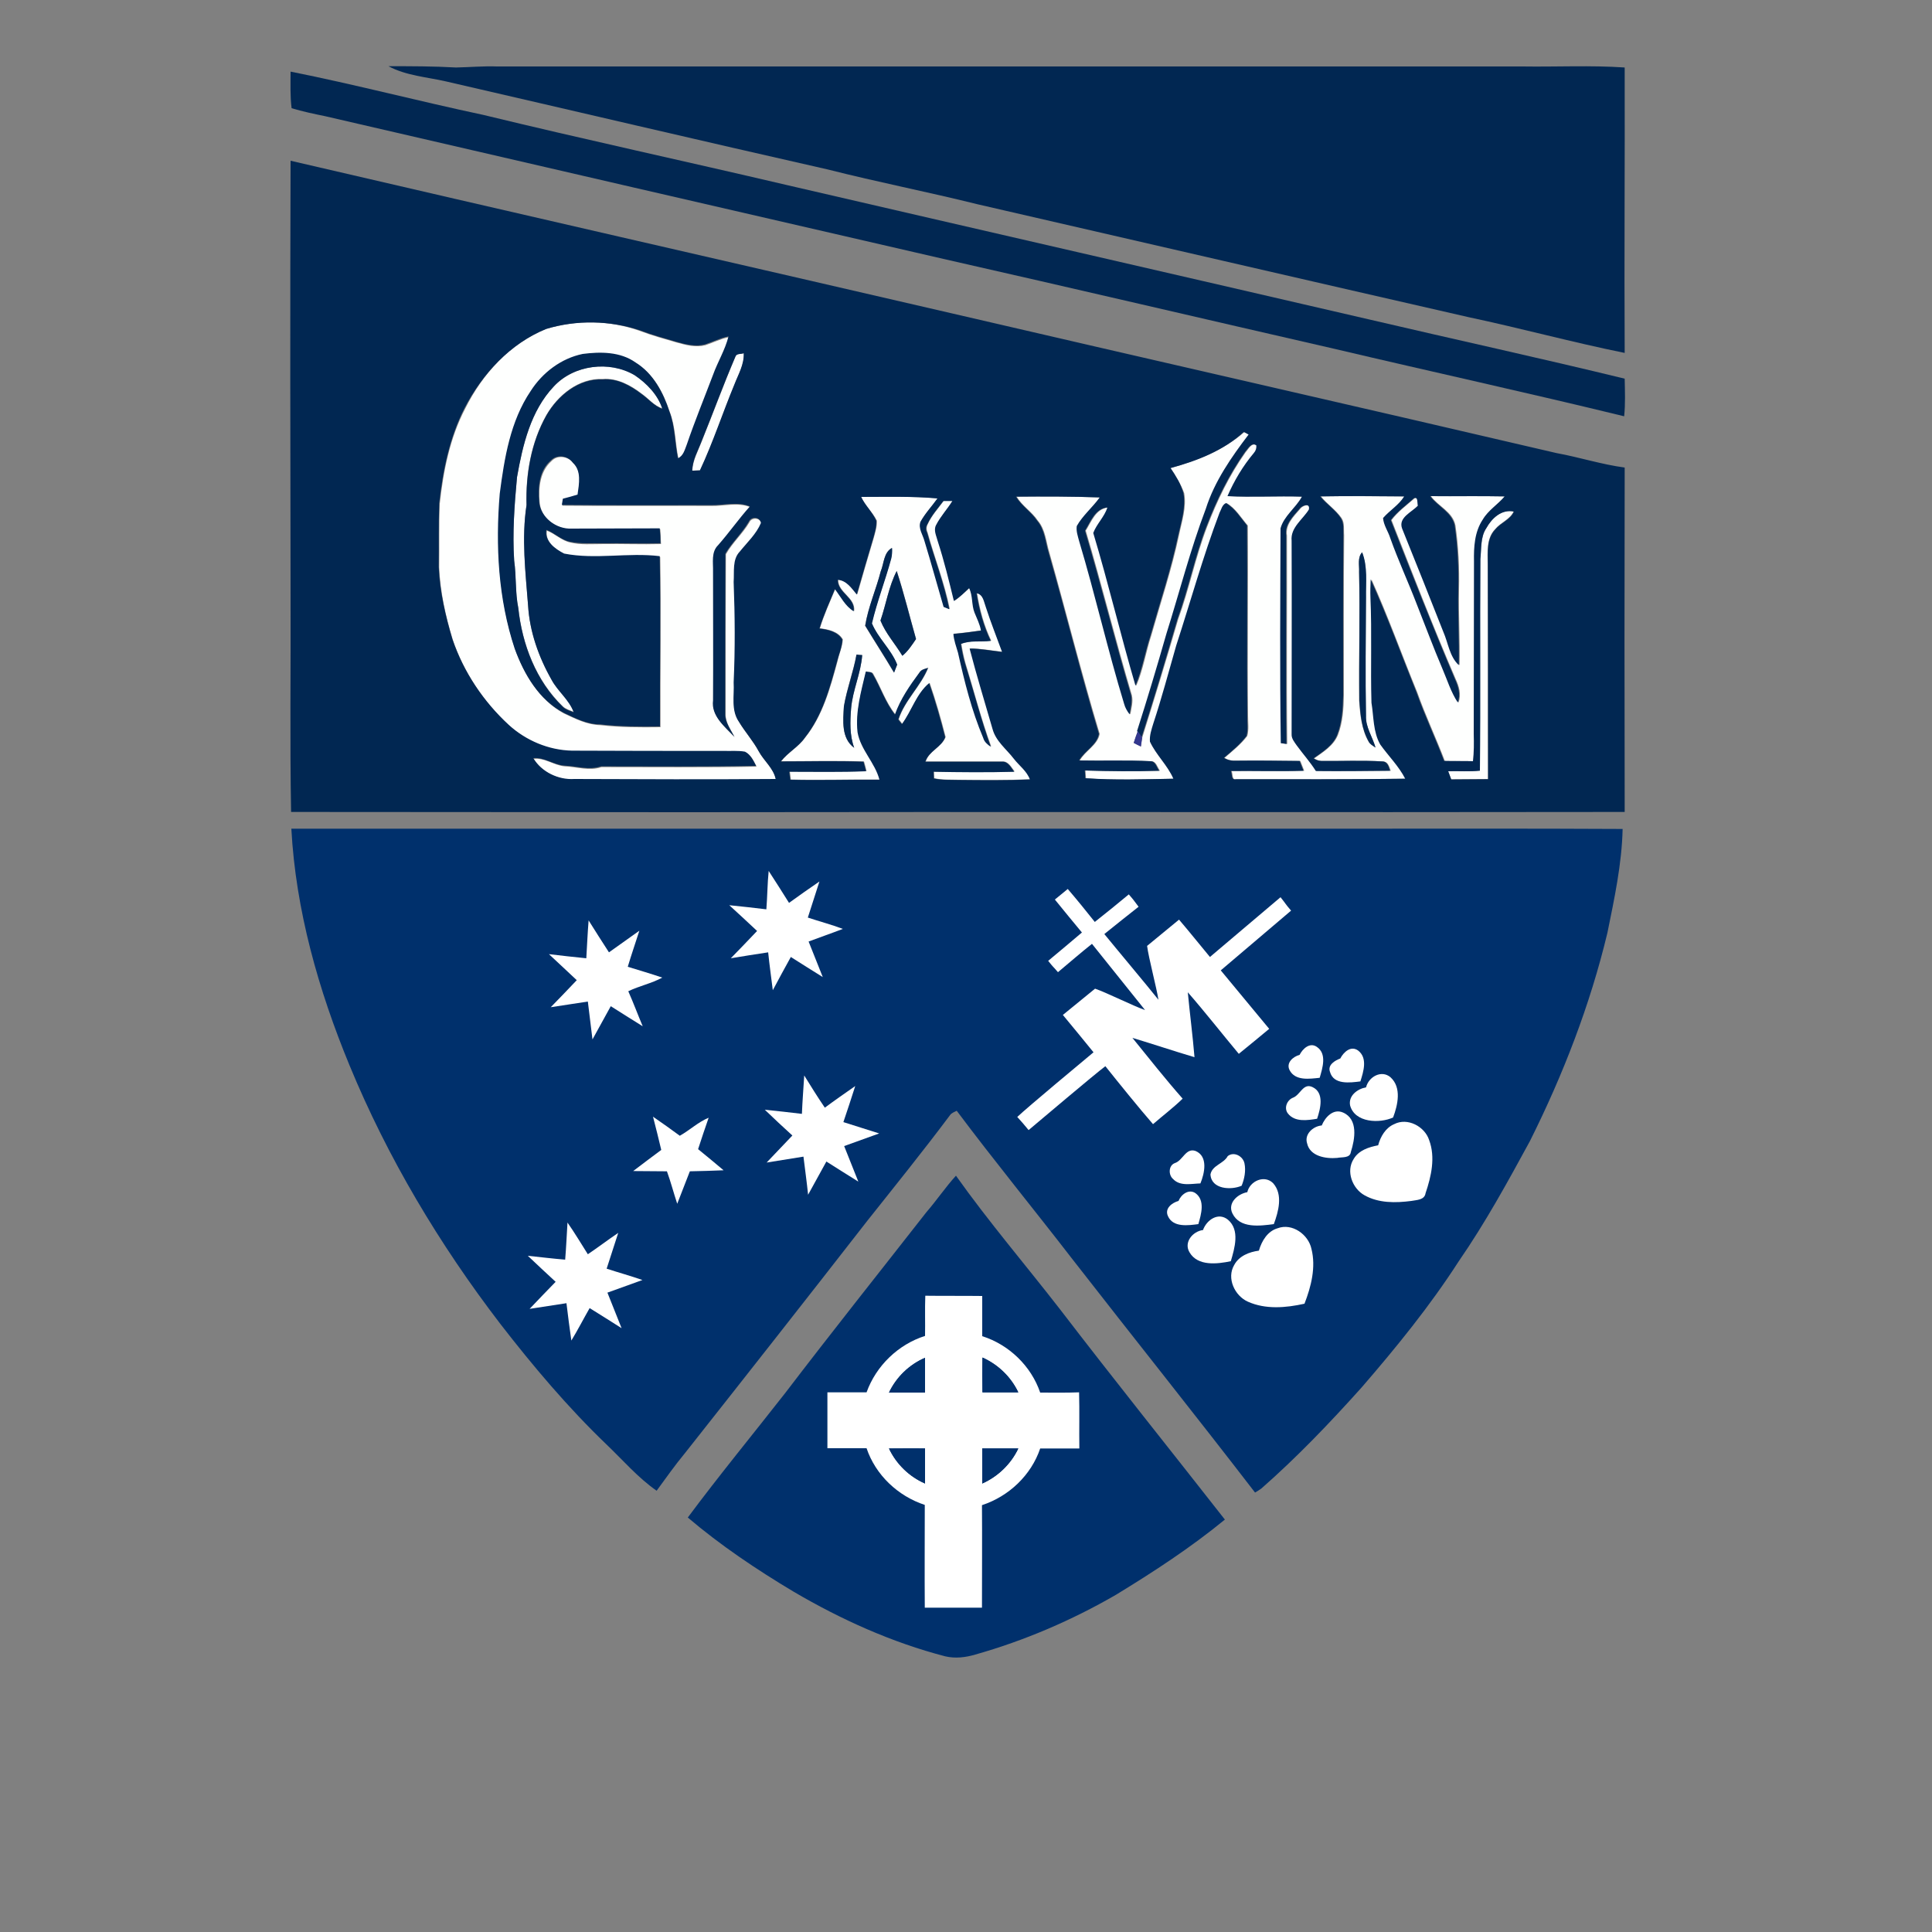 <?xml version="1.0" encoding="utf-8"?>
<!-- Generator: Adobe Illustrator 22.1.0, SVG Export Plug-In . SVG Version: 6.00 Build 0)  -->
<svg version="1.2" baseProfile="tiny" xmlns="http://www.w3.org/2000/svg" xmlns:xlink="http://www.w3.org/1999/xlink" x="0px"
	 y="0px" viewBox="0 0 750 750" xml:space="preserve">
<rect x="0" y="0" width="750" height="750" fill="#808080" stroke="none"/>
<g id="Layer_1">
	<g>
		<path fill="#FEFFFE" d="M212,127.7c11.9-3.6,24.8-3.4,36.5,0.8c4.7,1.8,9.5,3.1,14.3,4.5c3.6,1,7.4,2,11.1,1c3-1,5.9-2.5,9.1-3.1
			c-1.3,5.2-4.2,9.9-6,14.9c-3.4,9-7.1,18-10.2,27.1c-0.7,2-1.2,4.4-3.4,5.3c-1.3-6.1-1.1-12.5-3.4-18.3
			c-2.4-7.4-6.3-14.8-13.1-18.9c-5.9-4.2-13.6-4.2-20.5-3.3c-8.4,1.7-15.7,7.3-20.2,14.4c-8,11.7-10.3,26-12,39.8
			c-1.7,20.1-0.6,40.8,5.8,60.2c3.6,9.9,9.4,19.8,19,24.9c4.5,2.1,9,4.4,14.1,4.5c7.7,0.9,15.5,0.9,23.3,0.8
			c-0.1-22,0.3-44.1-0.1-66.1c-12.3-1.4-24.8,1.5-37.1-1c-3.5-1.8-7.6-4.7-6.9-9.2c3.2,1.2,5.7,3.9,9.1,4.6c4.1,1,8.4,0.6,12.7,0.6
			c7.5-0.1,15,0.2,22.5,0c-0.1-1.9-0.1-3.9-0.3-5.8c-11.4,0-22.8,0.1-34.2,0.1c-5.9,0.2-12.2-4.4-12.6-10.5c-0.5-5.6,0.1-12,4.6-16
			c2.3-2.5,6.5-1.9,8.4,0.8c3.5,3.2,2.5,8.3,1.9,12.5c-1.9,0.6-3.8,1.1-5.7,1.6c-0.1,0.6-0.3,1.8-0.4,2.4c19.3,0.2,38.6,0,57.9,0.1
			c5,0.1,10.3-1.5,15.1,0.5c-4.4,4.8-8.1,10.1-12.3,15c-2.8,2.7-1.8,6.8-2,10.3c0,16.7,0.1,33.4,0,50c-0.7,6,4.6,10.1,8.2,14
			c-1.4-2.9-3.6-5.6-3.5-9c0-20.7,0-41.3,0.1-62c2.5-4.5,6.5-8,9.1-12.4c0.9-2.1,4.3-1.9,4.7,0.5c-1.8,4.3-5.4,7.5-8.2,11.1
			c-3,3.2-2.1,7.9-2.4,11.8c0.5,13,0.6,26,0,39c0.3,5-1.1,10.7,2,15.2c2.4,4,5.5,7.4,7.7,11.5c2,3.7,5.7,6.5,6.6,10.8
			c-26,0.3-52.1,0.1-78.2,0c-6.1,0.3-12.7-2.8-15.9-8.1c4.3-0.5,7.8,2.5,12,2.9c4.8,0.2,9.6,1.9,14.3,0.3c20.1,0,40.2,0.2,60.2-0.2
			c-1-2.1-2.1-4.4-4.3-5.5c-2.7-0.5-5.5-0.3-8.2-0.3c-19.7,0-39.3,0-59-0.1c-9.1-0.2-17.8-3.9-24.5-10c-9.8-9.1-17.6-20.6-21.9-33.3
			c-2.8-9.1-4.9-18.6-5.3-28.1c0.1-8.2-0.1-16.4,0.2-24.6c1.4-12.8,3.9-25.6,9.9-37.1C187.3,145.1,198,133.4,212,127.7z"/>
		<path fill="#FEFFFE" d="M285.5,138.4c0.4-1.3,2.2-0.9,3.3-1.3c0.2,4.4-2.1,8.2-3.6,12.1c-4.6,11.1-8.3,22.5-13.4,33.4
			c-0.8,0-2.3,0-3,0.1c0.1-4,2.2-7.6,3.6-11.3C276.8,160.4,280.9,149.3,285.5,138.4z"/>
		<path fill="#FEFFFE" d="M215,150c7.8-8.4,21.6-10.1,31.4-4.5c4.6,3.1,9,7.6,10.7,13c-3.2-1-5.3-3.8-8-5.7
			c-4.3-3.3-9.5-6.1-15.1-5.7c-9.3-0.4-17.4,6.2-21.9,14c-5.9,10.5-8.1,22.8-7.7,34.8c-1.9,13-0.4,26.1,0.6,39
			c0.6,10.2,4.1,20,9.1,28.8c2.4,4.5,6.8,7.7,8.6,12.6c-1.5-0.6-3-1-4.2-2.1c-10.4-10-15.8-24.1-17.3-38.3
			c-1.3-6.1-0.8-12.3-1.6-18.4c-0.7-10.8,0.1-21.7,1.1-32.4C202.9,172.8,206,159.5,215,150z"/>
		<g>
			<path fill="#FEFFFE" d="M454.4,181.7c10.3-2.9,20.6-6.9,28.7-14c0.5,0.3,1.4,0.8,1.9,1c-6.7,8.8-13.2,18.1-16.6,28.8
				c-6,15.9-10.2,32.4-15.3,48.5c-3.7,12.7-7.4,25.3-11.4,37.8c-0.6,1.5-1.1,3-1.6,4.6c0.9,0.5,1.9,0.9,2.8,1.4
				c0.1-1.1,0.3-2.3,0.5-3.4c4.8-15.3,9.5-30.7,14-46.1c4.3-11.8,6.7-24.1,11.2-35.8c3.9-10.2,8.7-20.1,15-29c1.1-1.2,2.4-4,4.4-2.6
				c0.1,1.2-0.2,2.2-1,3c-4.2,5-7.5,10.8-10.2,16.7c9.6,0.5,19.3-0.2,28.9,0.2c-2.3,4.4-7,7.4-8.3,12.3c-0.1,27.8-0.3,55.6,0.1,83.4
				c0.5,0.1,1.6,0.2,2.2,0.3c-0.3-27,0-53.9-0.1-80.9c-0.7-4.2,2.6-7.4,5.1-10.3c0.9-1.4,4.3-2.5,3.7,0.2c-2.4,3.9-7.2,7-6.7,12.1
				c0,25,0,50.1,0,75.1c-0.2,1.7,1.1,3.1,2,4.4c2.4,3.4,5.2,6.4,7.4,9.9c9.6,0.1,19.2,0,28.8-0.1c-0.6-1.5-1-3.5-2.9-3.6
				c-8-0.5-15.9-0.1-23.9-0.2c-1.1,0-2-0.4-2.9-1c3.5-2.5,7.5-4.9,9.2-9.1c1.9-4.9,2.2-10.2,2.3-15.4c0-20.7-0.1-41.4,0.1-62.1
				c-0.2-2.2,0.3-4.8-1-6.7c-2.2-3.2-5.6-5.4-8-8.4c10.9-0.2,21.8,0,32.6,0c-2.1,3.4-5.6,5.5-8.2,8.4c0.3,2.8,2,5.1,2.8,7.8
				c3.1,8.7,7,17.1,10.3,25.7c3.4,8.3,6.4,16.7,9.9,24.9c1.9,4.5,3.3,9.2,6,13.2c1.2-3.1,0.2-6.3-1.1-9.1
				c-8.8-20.4-16.8-41.1-24.9-61.7c2.5-3.3,5.9-5.8,9-8.5c1.7-0.7,1.2,2,1.5,2.9c-2.4,2.5-7.7,4.6-6.1,8.9
				c5.4,13.3,10.7,26.7,16,40.1c1.9,4.3,2.4,9.6,6,12.9c0.2-9.8-0.4-19.6-0.2-29.4c0.2-8.3-0.2-16.7-1.4-24.9
				c-1.1-5.3-6.6-7.3-9.5-11.3c9.6,0.1,19.3-0.1,28.9,0.1c-2.7,3.1-6.4,5.3-8.5,9c-3.2,4.7-3.5,10.7-3.4,16.2
				c0,22.4-0.1,44.7-0.1,67.1c0,3.5,0.1,7-0.3,10.5c-3.7-0.1-7.5,0-11.2-0.1c-3.4-8.9-7.5-17.6-10.7-26.6
				c-6-14.6-11.3-29.5-17.8-43.9c-0.1,2.4-0.2,4.8-0.1,7.1c0.6,13.6,0,27.2,0.4,40.8c0.9,5.4,0.6,11.3,3.4,16.2
				c3.2,4.4,7.2,8.3,9.7,13.3c-21.9,0.3-43.9,0.2-65.8,0.2c-1.9,0.5-1.3-2.1-1.9-3.2c9.4-0.1,18.8,0.2,28.2-0.1
				c-0.5-1.3-1-2.5-1.5-3.8c-8.2,0-16.5-0.2-24.7-0.1c-1.7,0.1-3.3-0.2-4.7-1.1c3.1-2.7,6.4-5.3,8.8-8.5c0.7-2.5,0.3-5.2,0.3-7.8
				c-0.3-24.6,0.1-49.3-0.1-73.9c-2.6-3-4.7-6.7-8.2-8.7c-1.4,0.7-1.8,2.5-2.5,3.8c-6.4,16.9-11.2,34.3-16.8,51.5
				c-2.9,10.1-5.6,20.3-8.9,30.3c-0.7,2.3-1.5,4.6-1.3,7c2.4,5.2,6.8,9.1,9.1,14.4c-11.4,0.2-22.8,0.7-34.2-0.2
				c-0.1-0.7-0.2-2.2-0.2-3c9.6,0.3,19.3,0.4,28.9,0.1c-1-1.3-1.4-3.7-3.4-3.7c-9.2-0.4-18.5,0-27.7-0.3c2.1-3.8,6.9-5.9,7.7-10.3
				c-7-23.3-12.9-46.9-19.5-70.3c-1.3-4.2-1.5-9-4.5-12.5c-2.3-3.5-6.1-5.7-8.2-9.3c10.8-0.1,21.7-0.1,32.5,0.3
				c-2.8,3.8-6.5,6.9-8.9,11.1c-0.4,2,0.4,3.9,0.9,5.8c6.2,21,11.1,42.4,17.5,63.3c0.4,1.5,1.2,2.8,2.1,4c0.4-2.4,1.2-4.9,0.6-7.4
				c-6.3-21.2-11.6-42.7-17.9-63.9c2.2-3.5,3.9-8.5,8.7-9c-1.2,3.7-4.2,6.4-5.5,9.9c6,19.6,10.6,39.6,16.4,59.3
				c2.7-6.2,3.7-13,5.8-19.4c3.7-13,8-25.9,10.8-39.1c1.1-5.4,3-10.8,2-16.3C458.4,187.9,456.5,184.7,454.4,181.7z M527.6,222
				c0.3,16.7-0.1,33.3,0,50c0.4,5.4,0.9,11,3.6,15.8c0.6,1.1,1.7,1.7,2.7,2.4c-1.1-4.1-3.8-7.9-3.7-12.3c-0.2-15.3,0-30.6,0-45.9
				c-0.1-5.9,0.7-12-1.5-17.6C526.9,216.5,527.8,219.4,527.6,222z"/>
		</g>
		<g>
			<path fill="#FEFFFE" d="M334.3,192.9c9.9,0,19.9-0.3,29.8,0.5c-2.2,3.1-4.8,5.8-6.6,9.1c-0.9,2.6,1,5.1,1.6,7.5
				c2.6,8.4,4.9,17,7.4,25.5c0.5,0.2,1.6,0.7,2.2,0.9c-2-10.1-5.9-19.8-8.6-29.7c-0.5-1.1-0.5-2.2,0.1-3.3c1.5-3.3,4.1-6.1,6.2-9
				c1.1,0,2.3,0,3.5,0c-2,3.2-4.6,5.9-6.3,9.3c-1.1,2,0.1,4.2,0.6,6.2c2.5,7.6,4.3,15.4,6.3,23.3c2.2-1.4,4-3.3,5.9-5
				c1.5,2.9,0.9,6.4,2.1,9.5c0.9,2.3,2.1,4.5,2.5,7c-3.6,0.5-7.1,1-10.7,1.3c0.2,2.5,1.1,4.9,1.8,7.3c2.6,11.2,5.4,22.5,9.8,33.1
				c0.5,1.5,1.7,2.5,2.9,3.4c-3.9-10.6-6.7-21.6-10-32.4c-0.7-2.5-1.2-5-1.6-7.5c3.7-1.5,7.7-0.8,11.6-1.2
				c-2.8-5.8-4.5-12.1-5.5-18.5c2.6,0.5,2.8,3.3,3.6,5.4c1.8,5.9,4.1,11.6,6.3,17.4c-4.2-0.4-8.4-1.3-12.6-1.3
				c2.8,10.5,5.9,20.8,8.9,31.2c1.3,4.8,5.4,7.8,8.3,11.6c2,2.7,5,4.7,6.2,8c-9.3,0.4-18.6,0.3-27.8,0.2c-3.2-0.1-6.4,0.1-9.5-0.6
				c0-0.7-0.1-2-0.1-2.6c10.4,0.2,20.8,0.3,31.3,0c-1.3-1.6-2.4-4.1-4.8-3.9c-9.9,0-19.8,0-29.7,0c1.2-4.1,6.2-5.6,7.7-9.5
				c-1.8-7.1-3.8-14.1-6.2-21c-5,4.1-6.8,10.8-10.6,15.9c-0.4-0.5-1.1-1.4-1.4-1.8c2.4-7.4,8.6-12.8,11.5-20
				c-1.2,0.4-2.6,0.6-3.3,1.8c-3.7,5.1-7.4,10.4-9.5,16.3c-3.8-4.7-5.6-10.5-8.6-15.7c-0.5-1-1.8-0.6-2.7-1
				c-1.8,7.7-4.2,15.6-3.2,23.6c1.2,6.8,6.8,11.8,8.5,18.4c-11.5-0.1-23,0.3-34.6,0c-0.1-1-0.2-2.1-0.4-3.1c9.9,0,19.9,0.2,29.8-0.2
				c-0.3-1.2-0.6-2.5-1-3.7c-10.7-0.4-21.4-0.1-32.1-0.1c2.7-3.5,6.8-5.6,9.3-9.2c6.8-8.5,9.7-19.2,12.5-29.5
				c0.6-2.9,1.9-5.6,2.1-8.6c-1.8-3.1-5.6-3.9-8.9-4.3c1.6-5.3,3.9-10.3,6-15.3c2.3,2.9,4,6.5,7.3,8.6c0.6-5.3-6.3-7.1-6.2-12.2
				c3.5,0.2,5.4,3.3,7.4,5.7c2.1-7.3,4.2-14.6,6.4-21.9c0.6-2.2,1.3-4.4,1.2-6.7C338.7,198.7,335.8,196.2,334.3,192.9z M341.9,221.8
				c-1.8,7.1-4.9,14-6.1,21.1c3.7,6.1,7.6,12.1,11.2,18.2c0.3-0.8,0.9-2.4,1.2-3.1c-2.3-5.9-7.3-10.2-9.8-16
				c2-8.5,5.2-16.7,7.5-25.2c0.3-1.3,0.4-2.7,0.3-4.1C343,214.5,343.2,218.7,341.9,221.8z M341.8,240.9c2,5,5.7,9,8.5,13.6
				c2.2-1.8,3.8-4.1,5.3-6.5c-2.5-8.8-4.6-17.7-7.5-26.4C345,227.7,344,234.5,341.8,240.9z M332.5,254.1c-1.3,6.8-3.8,13.3-4.9,20.1
				c-0.3,5.5-1.1,12.4,4,16.1c-1.8-4.9-1.6-10.2-1.2-15.3c0.6-7.1,3.8-13.6,4.3-20.7C334.1,254.3,333,254.2,332.5,254.1z"/>
		</g>
		<path fill="#FEFFFE" d="M577,205c2.1-3.8,5.9-7.4,10.6-6.5c-1.5,3.2-5.1,4.3-7.2,6.9c-3.5,3.6-2.9,9-2.9,13.6
			c0.1,27.8,0,55.6,0.1,83.4c-4.8,0-9.5,0.1-14.3,0.1c-0.4-1.1-0.8-2.1-1.2-3.2c4.1-0.1,8.2,0.2,12.3-0.2c0.3-27.4,0-54.8,0.2-82.2
			C575.2,213,574.7,208.5,577,205z"/>
		<path fill="#FEFFFE" d="M499.7,411.9c-1.3-4,2.7-6.2,5.6-7.9c1.7-1,3.7-0.2,5.6-0.1c0.1,3.2-0.2,6.4-0.5,9.6
			C506.8,414.2,501.8,415.9,499.7,411.9z"/>
		<path fill="#FEFFFE" d="M521.3,408.1c2.5-1.6,5.2,1.5,5.1,3.9c0.3,3.3-1.6,7.7-5.5,7.2c-2.5-0.3-6.8-0.6-6.5-4.2
			C515.4,411.7,518.3,409.4,521.3,408.1z"/>
		<path fill="#FEFFFE" d="M522.8,422.8c3.1-1.9,5.3-5.7,9.2-6.1c2.7,0,5.3,1.8,6.3,4.4c0.4,3-0.1,6-0.8,8.9c-2.5,5.3-9.3,3-13.9,3.3
			c-0.8,3.7-0.5,8.1-3.2,11.1c-2.9,0.5-5.9,0.4-8.8,0.4c-5.3,0.6-7.9-5.7-5.7-9.9c3-2.5,6.9-3.9,9.2-7.3c1.4,0,2.8,0,4.2,0
			C520,425.7,521,423.8,522.8,422.8z"/>
		<path fill="#FEFFFE" d="M502,421.9c2.3-1.7,5.5-5,8.4-2.4c1.9,3.2,0.1,6.8-0.8,10c-2.9-0.1-5.9,0.3-8.8-0.4
			C498.6,427.1,499.5,423.4,502,421.9z"/>
		<path fill="#FEFFFE" d="M529.5,441.6c2-4,5-7.5,9.3-9c6.3-1.3,12.9,3.3,14.5,9.4c0,4.6-1.8,9-2.5,13.6c-0.8,3.2-0.6,6.8-2.1,9.7
			c-6.3,0.4-12.6,0.1-18.8,0.1c-4.2,0.1-8.4-2.1-10.8-5.5c-2.1-3.7-1.8-8.6,0.2-12.3C521.3,443.7,525.4,442.1,529.5,441.6z"/>
		<path fill="#FEFFFE" d="M458.5,445.6c2.9-2.8,7.1-5.9,11.2-3.5c-0.2,3.4-0.3,6.8-0.6,10.2c-3.5,0.2-6.9,0-10.3-0.8
			C458.6,449.5,457.4,447.4,458.5,445.6z"/>
		<path fill="#FEFFFE" d="M473.2,452.9c-0.3-4.1,4.3-5.9,6.9-8.1c4.4-0.2,6.2,4.4,4.8,8.1c-0.4,1.3-0.9,2.5-1.4,3.7
			c-3,0-6,0.2-9-0.2C473.4,455.6,473.2,454.2,473.2,452.9z"/>
		<path fill="#FEFFFE" d="M477.9,463.8c4-3.7,8-7.5,12.9-9.9c2.4,1.2,5.6,2.2,6.4,5.1c-0.2,2.3-0.9,4.5-1.2,6.7
			c-0.3,1.9-0.5,3.9-0.7,5.8c-4.2-0.1-8.4,0.6-12.6-0.5c-0.8,3.9-1.9,7.7-3.2,11.4c-3.9-0.2-7.7-0.1-11.5-0.3
			c-1.2-0.4-2.3-1-3.5-1.5c-0.2-2.6-0.2-5.2-0.3-7.8C468.5,469.6,472.9,466.2,477.9,463.8z"/>
		<path fill="#FEFFFE" d="M462,458c2.3-1.6,5.1-1.5,7.7-1.3c0,3.2,0.3,6.5-0.3,9.7c-3,3.9-8.6,1.5-12.1-0.5
			C457.7,462.7,459.6,460,462,458z"/>
		<path fill="#FEFFFE" d="M514.6,484.9c5.5-2.1,10.8,2.1,13.3,6.8c1.1,3,0.5,6.3-0.1,9.3c-1.3,5.2-2.5,10.4-3.4,15.7
			c-7.2-0.1-14.5,0.1-21.7-0.1c-4.4,0-8.1-3.6-9.3-7.7c-0.4-3.6,0-7.3,1.5-10.6c2.3-3.3,6.6-3.5,9.8-5.4c1.7-2.1,2.8-4.6,5-6.3
			C511.1,485.7,512.9,485.3,514.6,484.9z"/>
		<g>
			<path fill="#FEFFFE" d="M361.4,509.3c6.6-0.2,13.2-0.1,19.9,0c-0.1,2.3-0.4,4.6-0.7,6.9c4.8,3,10.4,4.6,14.6,8.5
				c4.4,3.8,7,9.1,10,14c5.6,0.1,11.2-0.3,16.7,0.2c0.5,7.1,0.2,14.2,0.2,21.3c-5.2,0.3-10.4,0-15.6,0.3c-2.1,5.1-4.4,10.1-7.7,14.5
				c-4.1,5.5-10.5,8.6-16.6,11.4c-1.9,0.7-1.5,3-1.6,4.6c0,12.7,0,25.3,0,38c-6.5,0.5-13,0.5-19.4,0c0.1-14,0-27.9,0.1-41.9
				c-13-3.3-22.3-14.4-26.7-26.6c-5-0.1-9.9,0-14.9-0.2c0.1-7.1-0.2-14.2,0.3-21.3c5.2-0.3,10.4,0,15.6-0.3c2.5-2.3,3.7-5.5,5.8-8.1
				c4.2-5.4,9.5-10.3,16.1-12.7c1.2-0.6,2.7-0.8,3.6-1.8C361.4,513.8,361.3,511.5,361.4,509.3z M348,538.3c4.5,0.8,9,0.4,13.5,0.3
				c-0.1-3.9,0-7.7,0-11.6C356.1,529.5,351.2,533.2,348,538.3z M381.4,527.8c-0.1,3.6,0,7.2,0,10.8c4-0.1,7.9,0,11.9-0.2
				C390.1,534.1,385.9,530.5,381.4,527.8z M380.9,560.2c-0.3,5.2-0.2,10.4-0.1,15.6c1.9-0.6,3.8-1.3,5.3-2.7
				c3.9-3.4,7.8-7.3,8.9-12.5C390.3,560.4,385.6,560.3,380.9,560.2z M345.5,560.6c2.4,5.2,6.2,9.7,10.6,13.2
				c1.4,1.3,3.4,1.6,5.2,1.9c0.2-5.1,0.1-10.3,0-15.4C356,560.3,350.7,560.2,345.5,560.6z"/>
		</g>
	</g>
	<g>
		<path fill="#012752" d="M150.8,25.7c8.7,0,17.5,0,26.2,0.5c5.3-0.1,10.7-0.6,16-0.4c132.7,0,265.3,0,398,0
			c13.2,0.2,26.5-0.5,39.7,0.4c0.1,37-0.2,73.9,0,110.8c-20.3-4.1-40.4-9.6-60.7-13.9C506.5,108.6,443,93.9,379.5,79.3
			c-19.3-4.8-38.8-8.6-58.1-13.5c-49.5-11.2-98.8-22.8-148.3-34.2C165.7,29.9,157.7,29.4,150.8,25.7z"/>
		<path fill="#012752" d="M112.8,27.8c25.1,5,49.8,11.5,74.8,16.8c39.1,9.5,78.5,18,117.7,27.2c75.5,17.5,151.1,34.8,226.6,52.3
			c32.9,7.7,66,14.9,98.8,22.9c0.1,4.9,0.3,9.7-0.2,14.6c-37.3-9.1-74.8-17.3-112.1-26.1c-50.7-11.6-101.4-23.5-152.2-35
			c-80-18.4-160-36.9-240-55.4c-4.4-0.9-8.7-1.8-13-3.1C112.6,37.3,112.8,32.6,112.8,27.8z"/>
		<g>
			<path fill="#012752" d="M112.8,62.4c85.5,19.9,171,39.4,256.5,59.2c78.3,18.2,156.7,36,235,54.3c8.8,1.6,17.4,4.4,26.4,5.6
				c-0.1,44.6-0.1,89.1,0,133.7c-121.2,0.2-242.4-0.1-363.6,0.1c-51.4,0-102.7-0.1-154.1-0.1c-0.5-27.7-0.1-55.5-0.2-83.2
				C112.7,175.5,112.6,119,112.8,62.4z M212,127.7c-14,5.7-24.7,17.4-31.6,30.6c-5.9,11.5-8.5,24.4-9.9,37.1
				c-0.3,8.2-0.1,16.4-0.2,24.6c0.4,9.6,2.6,19,5.3,28.1c4.3,12.7,12,24.2,21.9,33.3c6.7,6.1,15.5,9.8,24.5,10
				c19.7,0.1,39.3,0.1,59,0.1c2.7,0.1,5.5-0.2,8.2,0.3c2.2,1.1,3.2,3.4,4.3,5.5c-20.1,0.4-40.2,0.2-60.2,0.2
				c-4.7,1.6-9.5-0.1-14.3-0.3c-4.1-0.3-7.7-3.3-12-2.9c3.2,5.4,9.8,8.5,15.9,8.1c26.1,0.1,52.1,0.2,78.2,0
				c-0.9-4.3-4.6-7.1-6.6-10.8c-2.2-4.1-5.3-7.5-7.7-11.5c-3.1-4.5-1.7-10.1-2-15.2c0.6-13,0.5-26,0-39c0.3-4-0.6-8.7,2.4-11.8
				c2.9-3.6,6.4-6.8,8.2-11.1c-0.4-2.4-3.8-2.6-4.7-0.5c-2.6,4.5-6.5,8-9.1,12.4c-0.1,20.6-0.1,41.3-0.1,62c-0.1,3.4,2,6.1,3.5,9
				c-3.7-3.9-9-8-8.2-14c0.1-16.7,0-33.4,0-50c0.1-3.5-0.8-7.6,2-10.3c4.3-4.9,8-10.2,12.3-15c-4.8-2-10.1-0.4-15.1-0.5
				c-19.3,0-38.6,0.1-57.9-0.1c0.1-0.6,0.3-1.8,0.4-2.4c1.9-0.5,3.8-1,5.7-1.6c0.6-4.2,1.6-9.3-1.9-12.5c-1.9-2.6-6.1-3.2-8.4-0.8
				c-4.6,3.9-5.1,10.4-4.6,16c0.4,6.2,6.7,10.8,12.6,10.5c11.4,0,22.8-0.1,34.2-0.1c0.2,1.9,0.3,3.9,0.3,5.8c-7.5,0.2-15-0.1-22.5,0
				c-4.2-0.1-8.5,0.3-12.7-0.6c-3.4-0.7-5.9-3.4-9.1-4.6c-0.7,4.5,3.4,7.4,6.9,9.2c12.3,2.4,24.7-0.5,37.1,1c0.4,22,0,44.1,0.1,66.1
				c-7.8,0.1-15.6,0.1-23.3-0.8c-5.1,0-9.6-2.4-14.1-4.5c-9.6-5.1-15.4-15-19-24.9c-6.4-19.3-7.5-40-5.8-60.2
				c1.8-13.8,4.1-28.1,12-39.8c4.6-7.2,11.9-12.7,20.2-14.4c6.9-0.9,14.6-0.9,20.5,3.3c6.8,4.2,10.7,11.6,13.1,18.9
				c2.3,5.9,2.1,12.3,3.4,18.3c2.1-1,2.6-3.3,3.4-5.3c3.1-9.1,6.8-18.1,10.2-27.1c1.8-5,4.7-9.7,6-14.9c-3.2,0.6-6,2.1-9.1,3.1
				c-3.7,1-7.6,0-11.1-1c-4.8-1.4-9.6-2.7-14.3-4.5C236.8,124.4,223.9,124.1,212,127.7z M285.5,138.4c-4.7,10.9-8.7,22-13.2,33
				c-1.4,3.7-3.5,7.2-3.6,11.3c0.8,0,2.3,0,3-0.1c5.1-10.9,8.8-22.3,13.4-33.4c1.5-3.9,3.8-7.7,3.6-12.1
				C287.7,137.6,286,137.1,285.5,138.4z M215,150c-9,9.5-12.1,22.8-14.3,35.3c-1,10.8-1.8,21.6-1.1,32.4c0.9,6.1,0.4,12.3,1.6,18.4
				c1.5,14.1,6.9,28.3,17.3,38.3c1.1,1.1,2.7,1.5,4.2,2.1c-1.8-4.9-6.2-8.1-8.6-12.6c-5-8.8-8.5-18.7-9.1-28.8
				c-1-13-2.6-26.1-0.6-39c-0.3-12,1.8-24.3,7.7-34.8c4.4-7.7,12.5-14.4,21.9-14c5.6-0.5,10.8,2.4,15.1,5.7c2.7,1.9,4.8,4.6,8,5.7
				c-1.7-5.4-6.1-9.9-10.7-13C236.6,139.9,222.8,141.6,215,150z M454.4,181.7c2,3,4,6.2,5,9.7c1,5.5-0.8,11-2,16.3
				c-2.8,13.3-7.1,26.1-10.8,39.1c-2.1,6.4-3.2,13.2-5.8,19.4c-5.8-19.7-10.5-39.7-16.4-59.3c1.3-3.5,4.3-6.2,5.5-9.9
				c-4.8,0.4-6.5,5.5-8.7,9c6.3,21.2,11.6,42.7,17.9,63.9c0.5,2.5-0.2,5-0.6,7.4c-0.9-1.2-1.7-2.5-2.1-4
				c-6.4-21-11.2-42.3-17.5-63.3c-0.5-1.9-1.2-3.9-0.9-5.8c2.3-4.1,6.1-7.2,8.9-11.1c-10.8-0.4-21.7-0.4-32.5-0.3
				c2.2,3.6,5.9,5.9,8.2,9.3c3,3.5,3.2,8.3,4.5,12.5c6.7,23.4,12.5,47,19.5,70.3c-0.8,4.4-5.6,6.6-7.7,10.3
				c9.2,0.2,18.5-0.2,27.7,0.3c2,0,2.4,2.4,3.4,3.7c-9.6,0.3-19.3,0.2-28.9-0.1c0.1,0.7,0.2,2.2,0.2,3c11.4,0.8,22.8,0.4,34.2,0.2
				c-2.3-5.3-6.7-9.2-9.1-14.4c-0.2-2.4,0.6-4.7,1.3-7c3.3-10,6-20.2,8.9-30.3c5.6-17.2,10.4-34.6,16.8-51.5c0.7-1.3,1-3.1,2.5-3.8
				c3.5,2,5.7,5.7,8.2,8.7c0.2,24.6-0.1,49.3,0.1,73.9c-0.1,2.6,0.4,5.3-0.3,7.8c-2.5,3.3-5.7,5.9-8.8,8.5c1.4,0.9,3.1,1.2,4.7,1.1
				c8.2-0.1,16.5,0,24.7,0.1c0.5,1.3,1,2.5,1.5,3.8c-9.4,0.3-18.8,0-28.2,0.1c0.6,1,0,3.6,1.9,3.2c21.9,0,43.9,0.1,65.8-0.2
				c-2.5-4.9-6.5-8.8-9.7-13.3c-2.8-4.9-2.5-10.8-3.4-16.2c-0.4-13.6,0.2-27.2-0.4-40.8c-0.1-2.4,0-4.8,0.1-7.1
				c6.5,14.4,11.9,29.3,17.8,43.9c3.2,9,7.3,17.7,10.7,26.6c3.7,0.1,7.4,0,11.2,0.1c0.4-3.5,0.4-7,0.3-10.5
				c0-22.4,0.1-44.7,0.1-67.1c-0.1-5.5,0.2-11.4,3.4-16.2c2.1-3.6,5.8-5.8,8.5-9c-9.6-0.2-19.3,0-28.9-0.1c2.9,4,8.3,6.1,9.5,11.3
				c1.2,8.2,1.6,16.6,1.4,24.9c-0.2,9.8,0.4,19.6,0.2,29.4c-3.6-3.3-4.1-8.6-6-12.9c-5.3-13.4-10.6-26.8-16-40.1
				c-1.6-4.3,3.7-6.3,6.1-8.9c-0.3-0.9,0.2-3.6-1.5-2.9c-3.1,2.8-6.5,5.2-9,8.5c8.1,20.6,16.2,41.3,24.9,61.7c1.3,2.8,2.3,6,1.1,9.1
				c-2.7-4.1-4.1-8.8-6-13.2c-3.5-8.2-6.6-16.6-9.9-24.9c-3.3-8.6-7.2-17-10.3-25.7c-0.8-2.6-2.6-5-2.8-7.8c2.6-3,6.1-5,8.2-8.4
				c-10.9-0.1-21.8-0.2-32.6,0c2.4,3,5.8,5.1,8,8.4c1.3,2,0.9,4.5,1,6.7c-0.2,20.7-0.1,41.4-0.1,62.1c-0.1,5.2-0.4,10.5-2.3,15.4
				c-1.7,4.2-5.7,6.6-9.2,9.1c0.9,0.6,1.8,0.9,2.9,1c8,0.1,15.9-0.3,23.9,0.2c2,0.1,2.4,2.1,2.9,3.6c-9.6,0.1-19.2,0.2-28.8,0.1
				c-2.2-3.5-5-6.6-7.4-9.9c-0.9-1.3-2.1-2.7-2-4.4c0-25,0.1-50.1,0-75.1c-0.5-5.1,4.3-8.2,6.7-12.1c0.6-2.8-2.8-1.6-3.7-0.2
				c-2.5,2.9-5.8,6.1-5.1,10.3c0.1,27-0.2,53.9,0.1,80.9c-0.5-0.1-1.6-0.2-2.2-0.3c-0.4-27.8-0.2-55.6-0.1-83.4
				c1.3-4.8,5.9-7.9,8.3-12.3c-9.6-0.3-19.3,0.3-28.9-0.2c2.6-6,6-11.7,10.2-16.7c0.8-0.9,1.1-1.9,1-3c-1.9-1.4-3.3,1.4-4.4,2.6
				c-6.3,8.9-11.1,18.8-15,29c-4.5,11.7-6.9,24-11.2,35.8c-4.5,15.4-9.1,30.8-14,46.1c-0.4-0.7-1.3-2-1.7-2.6
				c4-12.5,7.8-25.2,11.4-37.8c5.1-16.2,9.3-32.7,15.3-48.5c3.4-10.7,9.9-20,16.6-28.8c-0.5-0.3-1.4-0.8-1.9-1
				C475,174.9,464.8,178.9,454.4,181.7z M334.3,192.9c1.5,3.3,4.4,5.9,5.9,9.3c0.1,2.3-0.6,4.5-1.2,6.7c-2.2,7.3-4.3,14.6-6.4,21.9
				c-2-2.4-4-5.5-7.4-5.7c0,5.1,6.9,6.9,6.2,12.2c-3.3-2-5-5.6-7.3-8.6c-2.1,5.1-4.4,10.1-6,15.3c3.3,0.4,7.1,1.2,8.9,4.3
				c-0.1,3-1.4,5.7-2.1,8.6c-2.8,10.3-5.7,21-12.5,29.5c-2.5,3.6-6.6,5.7-9.3,9.2c10.7,0,21.4-0.3,32.1,0.1c0.3,1.2,0.7,2.5,1,3.7
				c-9.9,0.4-19.9,0.2-29.8,0.2c0.1,1,0.2,2.1,0.4,3.1c11.5,0.3,23-0.1,34.6,0c-1.7-6.6-7.3-11.6-8.5-18.4c-0.9-8,1.4-15.9,3.2-23.6
				c0.9,0.3,2.2,0,2.7,1c3,5.1,4.9,11,8.6,15.7c2.1-6,5.8-11.3,9.5-16.3c0.7-1.2,2.1-1.4,3.3-1.8c-2.9,7.2-9.1,12.6-11.5,20
				c0.4,0.5,1.1,1.4,1.4,1.8c3.8-5.1,5.6-11.8,10.6-15.9c2.4,6.9,4.4,14,6.2,21c-1.4,3.9-6.4,5.4-7.7,9.5c9.9,0,19.8,0,29.7,0
				c2.4-0.2,3.6,2.3,4.8,3.9c-10.4,0.3-20.8,0.2-31.3,0c0,0.7,0.1,2,0.1,2.6c3.1,0.7,6.3,0.5,9.5,0.6c9.3,0.1,18.6,0.2,27.8-0.2
				c-1.2-3.3-4.1-5.3-6.2-8c-2.9-3.8-7-6.8-8.3-11.6c-3-10.4-6.2-20.8-8.9-31.2c4.2,0,8.4,0.8,12.6,1.3c-2.1-5.8-4.4-11.5-6.3-17.4
				c-0.8-2.1-1-4.9-3.6-5.4c1,6.4,2.7,12.7,5.5,18.5c-3.9,0.5-7.9-0.3-11.6,1.2c0.4,2.5,0.9,5.1,1.6,7.5c3.4,10.8,6.2,21.8,10,32.4
				c-1.3-0.9-2.5-1.9-2.9-3.4c-4.5-10.6-7.3-21.9-9.8-33.1c-0.7-2.4-1.6-4.8-1.8-7.3c3.6-0.3,7.1-0.8,10.7-1.3
				c-0.4-2.5-1.6-4.7-2.5-7c-1.2-3-0.6-6.5-2.1-9.5c-1.9,1.8-3.7,3.6-5.9,5c-1.9-7.8-3.8-15.6-6.3-23.3c-0.5-2-1.7-4.2-0.6-6.2
				c1.7-3.3,4.3-6.1,6.3-9.3c-1.2,0-2.3,0-3.5,0c-2.2,2.9-4.7,5.7-6.2,9c-0.6,1-0.7,2.1-0.1,3.3c2.8,9.9,6.6,19.6,8.6,29.7
				c-0.6-0.2-1.6-0.7-2.2-0.9c-2.5-8.5-4.8-17-7.4-25.5c-0.6-2.4-2.5-4.9-1.6-7.5c1.8-3.3,4.4-6,6.6-9.1
				C354.2,192.6,344.2,192.9,334.3,192.9z M577,205c-2.4,3.5-1.9,8-2.3,12c-0.2,27.4,0.1,54.8-0.2,82.2c-4.1,0.4-8.2,0.1-12.3,0.2
				c0.4,1,0.8,2.1,1.2,3.2c4.8,0,9.5-0.1,14.3-0.1c0-27.8,0-55.6-0.1-83.4c0-4.6-0.6-10,2.9-13.6c2.1-2.6,5.8-3.7,7.2-6.9
				C582.9,197.6,579.1,201.2,577,205z"/>
		</g>
		<path fill="#012752" d="M341.9,221.8c1.3-3.1,1.1-7.3,4.4-9.1c0.1,1.4,0,2.8-0.3,4.1c-2.3,8.5-5.5,16.7-7.5,25.2
			c2.4,5.8,7.5,10.1,9.8,16c-0.3,0.8-0.9,2.4-1.2,3.1c-3.6-6.1-7.5-12.1-11.2-18.2C337,235.7,340.1,228.8,341.9,221.8z"/>
		<path fill="#012752" d="M527.6,222c0.1-2.6-0.7-5.5,1.2-7.6c2.2,5.6,1.4,11.8,1.5,17.6c-0.1,15.3-0.3,30.6,0,45.9
			c-0.2,4.4,2.5,8.1,3.7,12.3c-1-0.7-2.2-1.3-2.7-2.4c-2.7-4.8-3.2-10.4-3.6-15.8C527.5,255.3,528,238.7,527.6,222z"/>
		<path fill="#012752" d="M341.8,240.9c2.2-6.4,3.2-13.2,6.3-19.2c2.8,8.7,5,17.6,7.5,26.4c-1.6,2.3-3.1,4.7-5.3,6.5
			C347.5,249.9,343.8,245.9,341.8,240.9z"/>
		<path fill="#012752" d="M332.5,254.1c0.5,0.1,1.6,0.2,2.2,0.2c-0.5,7.1-3.7,13.6-4.3,20.7c-0.4,5.1-0.6,10.4,1.2,15.3
			c-5.1-3.7-4.3-10.6-4-16.1C328.8,267.4,331.3,260.9,332.5,254.1z"/>
		<path fill="#00306C" d="M217,380.8c1.6-3.5-5.2-6.1-2.5-9.4c3,2.8,6.4,5.1,9.6,7.6c-2.9,2.8-5.8,5.6-9,8.1l-0.7,0.6
			C215.1,385.3,216.1,383,217,380.8z"/>
		<path fill="#32378E" d="M523.6,433.3c4.6-0.3,11.4,1.9,13.9-3.3c0.4,0.9,0.9,1.7,1.3,2.6c-4.3,1.5-7.4,5-9.3,9
			c-4.1,0.4-8.3,2-10.3,5.9c-2.6-0.9-5.3-1.4-7.6-2.8c2.9,0,5.9,0.2,8.8-0.4C523.2,441.5,522.8,437,523.6,433.3z"/>
		<path fill="#32378E" d="M469.7,442.1c0.4-0.9,1.4-1.7,2.4-1.5c3.4,0.3,6.7,1.6,9.8,2.9c-0.5,0.3-1.4,1-1.8,1.3
			c-2.6,2.3-7.1,4-6.9,8.1c0,1.3,0.2,2.7,1.4,3.5c3,0.4,6,0.2,9,0.2c0.5-1.3,0.9-2.5,1.4-3.7c0.7-1.9,1.2-3.9,1.7-5.8
			c1.2,2.4,2.6,4.7,4.1,6.9c-4.9,2.5-8.9,6.2-12.9,9.9c-5,2.4-9.4,5.8-13.7,9.1c-0.6,0.5-1.2,0.9-1.7,1.4c-1.7-2.9-4-5.4-5.1-8.5
			c3.5,2,9.1,4.4,12.1,0.5c0.6-3.2,0.4-6.5,0.3-9.7c-2.7-0.2-5.4-0.3-7.7,1.3c-2.3-1.6-3.8-3.9-4.1-6.6l0.9,0.2
			c3.4,0.7,6.9,1,10.3,0.8C469.4,448.9,469.5,445.5,469.7,442.1z"/>
		<path fill="#32378E" d="M495.2,471.5c0.2-1.9,0.4-3.9,0.7-5.8c0.4,1.8-0.2,4.5,1.9,5.2c-1.7,0.4-3.4,0.8-4.9,1.7
			c-2.1,1.7-3.3,4.3-5,6.3c-3.2,1.9-7.5,2.1-9.8,5.4c-3.3-1.4-6.9-1.3-10.3-2.1c3.8,0.2,7.7,0.1,11.5,0.3c1.3-3.7,2.4-7.5,3.2-11.4
			C486.8,472.1,491,471.5,495.2,471.5z"/>
		<path fill="#00306C" d="M381.4,527.8c4.6,2.7,8.8,6.3,11.8,10.6c-4,0.2-7.9,0.1-11.9,0.2C381.4,535,381.3,531.5,381.4,527.8z"/>
	</g>
	<g>
		<path fill="#32378E" d="M440.1,288.4c0.5-1.5,1-3.1,1.6-4.6c0.4,0.6,1.3,1.9,1.7,2.6c-0.2,1.1-0.3,2.2-0.5,3.4
			C442,289.4,441,288.9,440.1,288.4z"/>
		<g>
			<path fill="#00306C" d="M113.1,321.7c135.6,0,271.3,0,406.9,0c36.6,0,73.3-0.1,109.9,0.1c-0.3,13.6-3.2,27-5.9,40.3
				c-6.7,28-17.2,55.1-30.1,80.9c-8.6,15.8-17.3,31.7-27.6,46.6c-11.2,17.4-24.3,33.5-37.8,49.1c-12.3,13.7-25,27-38.8,39.1
				c-0.8,0.6-1.6,1.1-2.5,1.6c-23.4-30.4-47.4-60.4-70.9-90.6c-14.9-19.3-30.3-38.1-44.9-57.6c-0.9,0.5-2,0.8-2.6,1.7
				c-10.4,13.9-21.3,27.4-32.1,41c-23.5,30.2-47.1,60.2-70.8,90.2c-3.9,4.7-7.4,9.7-11,14.6c-7.3-5.1-13.1-11.9-19.5-18
				c-15-14.4-28.5-30.4-41.2-46.8c-23.6-30.8-43.7-64.4-58.5-100.3C123.6,384.3,114.8,353.3,113.1,321.7z M499.7,411.9
				c2.1,4.1,7.1,2.4,10.6,1.6c0.3-3.2,0.6-6.4,0.5-9.6c-1.8-0.1-3.9-0.9-5.6,0.1C502.4,405.6,498.4,407.9,499.7,411.9z M521.3,408.1
				c-3,1.3-6,3.6-6.8,7c-0.4,3.6,3.9,3.8,6.5,4.2c3.9,0.5,5.8-3.9,5.5-7.2C526.6,409.5,523.8,406.5,521.3,408.1z M522.8,422.8
				c-1.8,1.1-2.8,2.9-3.5,4.8c-1.4,0-2.8,0-4.2,0c-2.3,3.4-6.2,4.8-9.2,7.3c-2.2,4.2,0.5,10.5,5.7,9.9c2.3,1.4,5,1.9,7.6,2.8
				c-2,3.7-2.3,8.6-0.2,12.3c2.4,3.5,6.6,5.7,10.8,5.5c6.3,0,12.6,0.3,18.8-0.1c1.6-2.9,1.3-6.5,2.1-9.7c0.6-4.6,2.5-9,2.5-13.6
				c-1.7-6-8.2-10.7-14.5-9.4c-0.5-0.9-0.9-1.8-1.3-2.6c0.6-2.9,1.1-5.9,0.8-8.9c-1-2.5-3.6-4.3-6.3-4.4
				C528.1,417.1,525.9,420.8,522.8,422.8z M502,421.9c-2.4,1.5-3.4,5.1-1.2,7.3c2.9,0.6,5.9,0.3,8.8,0.4c0.9-3.2,2.8-6.8,0.8-10
				C507.5,416.9,504.3,420.2,502,421.9z M469.7,442.1c-4.2-2.4-8.3,0.7-11.2,3.5c-1.1,1.9,0.1,4,0.3,6l-0.9-0.2
				c0.3,2.8,1.8,5.1,4.1,6.6c-2.4,2.1-4.3,4.7-4.7,7.9c1.2,3.1,3.4,5.7,5.1,8.5c0.6-0.5,1.1-1,1.7-1.4c0.1,2.6,0.1,5.2,0.3,7.8
				c1.1,0.5,2.3,1,3.5,1.5c3.4,0.8,7,0.8,10.3,2.1c-1.6,3.3-2,7-1.6,10.6c1.2,4.1,4.9,7.7,9.3,7.7c7.2,0.2,14.5,0,21.7,0.1
				c0.9-5.3,2.1-10.5,3.4-15.6c0.6-3,1.3-6.4,0.1-9.3c-2.5-4.6-7.8-8.9-13.3-6.8c-2.2-0.7-1.5-3.5-1.9-5.2c0.4-2.3,1-4.4,1.2-6.7
				c-0.8-2.9-4-4-6.4-5.1c-1.5-2.2-2.9-4.5-4.1-6.9c-0.5,2-1,3.9-1.7,5.8c1.4-3.6-0.5-8.3-4.8-8.1c0.5-0.3,1.4-1,1.8-1.3
				c-3.2-1.3-6.4-2.7-9.8-2.9C471.1,440.4,470.1,441.2,469.7,442.1z"/>
		</g>
		<g>
			<path fill="#00306C" d="M359.6,470.6c4-4.6,7.4-9.7,11.5-14.2c12.7,17.9,27,34.6,40.5,52c21,27.4,42.6,54.3,63.9,81.5
				c-13.3,10.9-27.7,20.3-42.3,29.2c-17.1,9.9-35.5,17.8-54.6,23.2c-3.7,1.1-7.7,1.6-11.6,0.7c-20.8-5.4-40.5-14.3-58.9-25.1
				c-14.4-8.6-28.4-18-41.1-28.8c12.2-16.4,25.2-32.2,37.8-48.3C322.8,517.2,341.3,494,359.6,470.6z"/>
		</g>
		<path fill="#00306C" d="M348,538.3c3.3-5.1,8.1-8.8,13.5-11.3c0,3.9-0.1,7.7,0,11.6C357,538.7,352.5,539.1,348,538.3z"/>
		<path fill="#00306C" d="M380.9,560.2c4.7,0.1,9.4,0.3,14.1,0.4c-1.1,5.2-5,9.1-8.9,12.5c-1.5,1.4-3.4,2.1-5.3,2.7
			C380.7,570.6,380.7,565.4,380.9,560.2z"/>
		<path fill="#00306C" d="M345.5,560.6c5.3-0.4,10.5-0.3,15.8-0.2c0.1,5.1,0.2,10.3,0,15.4c-1.8-0.3-3.7-0.7-5.2-1.9
			C351.6,570.3,347.9,565.8,345.5,560.6z"/>
	</g>
	<polygon fill="#00306C" points="530.8,384.1 428,456.4 482.9,527.8 562.1,468.5 567,399.6 	"/>
</g>
<g id="Layer_3">
	<g>
		<path fill="#FFFFFF" d="M359.1,518.6c0.1-5.2-0.1-10.4,0.1-15.6c7.4,0.1,14.7,0,22.1,0.1c0,5.2,0,10.4,0,15.6
			c10.4,3.3,19,11.6,22.5,21.9c5,0,10.1,0.1,15.1-0.1c0.2,7.3,0,14.5,0.1,21.8c-5.1,0-10.1,0-15.2,0c-3.5,10.4-12.2,18.6-22.6,22
			c0.1,13.3,0,26.6,0,39.8c-7.4,0-14.8,0-22.2,0c-0.1-13.3,0-26.6,0-39.9c-10.4-3.4-19.1-11.6-22.6-22c-5.1,0-10.1,0-15.2,0
			c0-7.2,0-14.5,0-21.7c5.1,0,10.1,0,15.2,0C340.1,530.2,348.7,521.9,359.1,518.6z M345.1,540.6c4.7,0,9.3,0,14,0c0-4.5,0-9,0-13.5
			C353,529.7,348,534.6,345.1,540.6z M381.4,527c-0.1,4.5,0,9,0,13.5c4.6,0,9.3,0,13.9,0C392.4,534.6,387.4,529.7,381.4,527z
			 M345.1,562.3c2.8,6,7.9,10.9,14,13.6c0-4.5,0-9,0-13.6C354.5,562.3,349.8,562.3,345.1,562.3z M381.3,562.3c0,4.5,0,9.1,0,13.6
			c6.1-2.7,11.1-7.6,14-13.6C390.6,562.3,386,562.3,381.3,562.3z"/>
	</g>
	<path fill="#00306C" d="M345.1,540.6c2.8-6,7.9-10.9,14-13.5c0,4.5,0,9,0,13.5C354.5,540.6,349.8,540.6,345.1,540.6z"/>
	<path fill="#00306C" d="M381.4,527c6.1,2.7,11.1,7.5,13.9,13.5c-4.6,0-9.3,0-13.9,0C381.3,536.1,381.3,531.6,381.4,527z"/>
	<path fill="#00306C" d="M345.1,562.3c4.7,0,9.3-0.1,14,0c-0.1,4.5,0,9.1,0,13.6C353,573.3,348,568.4,345.1,562.3z"/>
	<path fill="#00306C" d="M381.3,562.3c4.6,0,9.3,0,14,0c-2.8,6-7.9,10.9-14,13.6C381.3,571.4,381.3,566.8,381.3,562.3z"/>
	<path fill="#FFFFFF" d="M298.4,338.1c2.7,4.1,5.3,8.3,7.9,12.4c3.9-2.8,7.8-5.6,11.8-8.3c-1.5,4.7-3,9.3-4.5,14
		c4.5,1.5,9.1,2.7,13.6,4.4c-4.4,1.7-8.8,3.2-13.3,4.9c1.8,4.6,3.7,9.2,5.5,13.8c-4.2-2.6-8.3-5.2-12.4-7.8c-2.4,4.3-4.7,8.6-7,12.9
		c-0.6-4.9-1.3-9.8-1.8-14.7c-4.8,0.7-9.6,1.5-14.5,2.3c3.4-3.5,6.8-7,10.2-10.6c-3.6-3.4-7.2-6.7-10.8-10c4.8,0.5,9.6,1,14.4,1.6
		C297.9,348,297.9,343,298.4,338.1z"/>
	<path fill="#FFFFFF" d="M227.6,372c0.3-4.9,0.5-9.8,0.9-14.7c2.6,4.1,5.2,8.3,7.9,12.4c3.9-2.8,7.9-5.6,11.8-8.4
		c-1.5,4.7-3.1,9.3-4.5,14c4.5,1.4,9,2.7,13.4,4.2c-4.2,2.3-8.9,3.2-13.2,5.3c2,4.5,3.7,9.1,5.6,13.6c-4.2-2.6-8.3-5.2-12.4-7.8
		c-2.4,4.3-4.7,8.6-7.1,12.9c-0.6-4.9-1.2-9.8-1.8-14.7c-4.8,0.7-9.6,1.5-14.4,2.2c3.4-3.5,6.8-7,10.1-10.5
		c-3.6-3.4-7.2-6.7-10.8-10.1C217.9,371,222.8,371.5,227.6,372z"/>
	<path fill="#FFFFFF" d="M312.2,417.5c2.6,4.2,5.2,8.4,8,12.5c3.9-2.9,7.8-5.6,11.8-8.4c-1.5,4.7-3,9.3-4.6,14
		c4.6,1.5,9.3,2.9,13.9,4.4c-4.5,1.6-9.1,3.3-13.6,4.9c1.8,4.6,3.7,9.2,5.5,13.8c-4.2-2.6-8.3-5.2-12.4-7.8
		c-2.4,4.3-4.7,8.6-7.1,12.9c-0.5-4.9-1.2-9.9-1.8-14.8c-4.8,0.8-9.5,1.5-14.3,2.3c3.3-3.5,6.7-7,10-10.5c-3.6-3.3-7.2-6.6-10.7-10
		c4.8,0.5,9.6,1,14.4,1.6C311.5,427.4,311.9,422.5,312.2,417.5z"/>
	<path fill="#FFFFFF" d="M263.9,440.9c3.9-2.2,7.1-5.3,11.2-7c-1.4,4.1-2.8,8.1-4.1,12.2c3.3,2.7,6.6,5.4,9.9,8.2
		c-4.4,0.2-8.7,0.3-13.1,0.4c-1.6,4.2-3.3,8.4-4.9,12.6c-1.4-4.2-2.5-8.5-4-12.6c-4.4,0-8.8-0.1-13.1-0.1c3.6-2.7,7.2-5.5,10.9-8.2
		c-1-4.3-2.1-8.6-3.2-12.9C257,435.9,260.5,438.4,263.9,440.9z"/>
	<path fill="#FFFFFF" d="M220.3,474.6c2.8,4,5.3,8.2,7.9,12.3c4-2.7,7.8-5.6,11.8-8.3c-1.5,4.7-3,9.3-4.5,13.9
		c4.6,1.5,9.3,2.8,13.9,4.4c-4.5,1.6-9.1,3.3-13.6,4.9c1.8,4.6,3.7,9.2,5.5,13.8c-4.1-2.6-8.2-5.2-12.4-7.8
		c-2.4,4.2-4.6,8.5-7.1,12.6c-0.7-4.8-1.3-9.6-1.9-14.5c-4.8,0.7-9.5,1.5-14.3,2.2c3.3-3.5,6.7-7,10.1-10.5
		c-3.6-3.3-7.2-6.7-10.8-10.1c4.8,0.5,9.7,1.1,14.5,1.5C219.8,484.2,220,479.4,220.3,474.6z"/>
	<path fill="#FFFFFF" d="M504.5,409.5c1.2-2.4,4-5,6.7-3.1c4,2.7,2.2,8.2,1.1,12c-3.9,0.4-9.5,1.3-11.7-3
		C499.2,412.6,501.9,410.2,504.5,409.5z"/>
	<path fill="#FFFFFF" d="M520.3,410.9c1.3-2.5,4.1-5.1,6.9-3.1c3.8,2.9,2.1,8.2,0.9,12c-4,0.5-10.4,1.4-11.8-3.7
		C515.3,413.4,518.2,411.7,520.3,410.9z"/>
	<path fill="#FFFFFF" d="M502,426.1c2.8-1.1,3.9-5.8,7.5-4.1c4.7,2.2,3.1,8.4,1.8,12.3c-3.7,0.6-8.6,1.4-11.3-2
		C498.3,430.2,499.6,427,502,426.1z"/>
	<path fill="#FFFFFF" d="M530.3,422.1c1-4.1,6-6.9,9.5-3.9c4.4,4,2.8,10.8,1,15.6c-5.2,2.4-14.9,2.1-16.7-4.7
		C523.4,425.3,527,422.7,530.3,422.1z"/>
	<path fill="#FFFFFF" d="M456.1,451.5c3.1-1,4.2-6,8-4.7c5,2.1,3.5,8.7,1.9,12.6c-3.5,0.1-7.9,1.2-10.6-1.7
		C453.5,456.1,453.6,452.4,456.1,451.5z"/>
	<path fill="#FFFFFF" d="M513.1,436.9c1.3-3.2,4.5-6.7,8.3-5c5.9,2.6,4.6,10.3,3,15.3c-0.3,2.5-3.5,1.9-5.3,2.3
		c-4.4,0.4-10.6-0.6-11.7-5.7C506.3,440.3,509.7,437.2,513.1,436.9z"/>
	<path fill="#FFFFFF" d="M476.6,448.8c2.4-1.9,5.9,0,6.5,2.8c0.6,2.9,0,6-1.1,8.7c-4.1,1.8-11.8,1.4-12.1-4.4
		C470.6,452.3,475,451.8,476.6,448.8z"/>
	<path fill="#FFFFFF" d="M535,444.6c0.9-3.4,2.9-6.8,6.2-8.2c5.2-2.7,11.9,0.9,13.6,6.2c2.5,6.7,0.8,14.1-1.4,20.6
		c-0.4,2.7-3.5,2.6-5.5,3c-6.1,0.8-12.7,0.9-18.2-2.2c-4.7-2.6-7.3-9.3-4.2-14.1C527.5,446.5,531.4,445.3,535,444.6z"/>
	<path fill="#FFFFFF" d="M457.5,466.2c1-2.5,4-4.8,6.6-3c3.8,2.8,2.2,8.2,1.1,12c-3.9,0.5-9.8,1.4-11.8-3.1
		C452,469.1,455,466.9,457.5,466.2z"/>
	<path fill="#FFFFFF" d="M484.2,462.8c1-4.4,6.8-6.9,10.1-3.4c3.8,4.4,2,10.9,0.2,15.8c-5.4,0.7-13.2,1.8-16.1-4.2
		C476.5,467,480.4,463.5,484.2,462.8z"/>
	<path fill="#FFFFFF" d="M467,477.5c1.4-3.9,5.9-7.1,9.7-4c4.7,4,2.6,11,1.1,16.1c-5.3,1.1-12.8,2-16-3.4
		C459.4,482.3,463,478,467,477.5z"/>
	<path fill="#FFFFFF" d="M488.7,485.5c1.1-3.8,3.4-7.6,7.3-8.7c5.6-2.1,11.9,2.4,13.1,8c1.8,7.1-0.1,14.6-2.7,21.3
		c-7.2,1.6-15.1,2.3-22-0.8c-5.1-2.3-8.3-9.1-5.3-14.2C481,487.5,485,486,488.7,485.5z"/>
	<path fill="#FFFFFF" d="M409.5,349.2c2.9-2.4,2-1.6,5-4.1c3.6,4.2,7.1,8.5,10.5,12.8c3.8-3,9.5-7.6,13.2-10.7
		c2.5,2.9,1.4,1.7,3.8,4.8c-3.8,3-9.5,7.5-13.3,10.6c4.3,5.3,16.8,20.2,21,25.5c-0.7-4.6-3.8-16.2-4.4-20.9
		c4.1-3.4,8.3-6.8,12.4-10.2c4.1,4.8,8,9.7,12,14.5c4.2-3.5,23.2-19.7,27.4-23.2c2.4,3,1.6,2.3,4.1,5.2
		c-4.2,3.5-23.1,19.7-27.3,23.2c5.2,6.3,13.6,16.4,18.8,22.7c-3.9,3.2-7.8,6.5-11.8,9.7c-6.6-7.9-13-16.1-19.8-23.9
		c0.8,8.4,1.9,16.8,2.6,25.2c-8.1-2.4-16.1-5.1-24.1-7.5c6.4,7.9,12.8,16,19.5,23.6c-3.6,3.5-7.7,6.6-11.5,9.9
		c-5.4-6.2-13.4-16.1-18.5-22.5c-4.4,3.3-25.6,21.3-29.8,24.8c-2.4-2.9-1.9-2.3-4.4-5.1c4-3.8,25.4-21.6,29.6-25.1
		c-4-4.9-7.9-9.7-11.9-14.5c4.2-3.4,8.3-6.8,12.5-10.2c4.4,1.5,15,6.8,19.4,8.3c-4.2-5.2-16.4-20.5-20.6-25.7
		c-3.8,3-9.5,7.9-13.2,11c-2.5-2.9-1.4-1.4-3.8-4.4c3.8-3.1,9.4-7.9,13.1-11C416.5,357.8,413,353.5,409.5,349.2z"/>
</g>
</svg>
